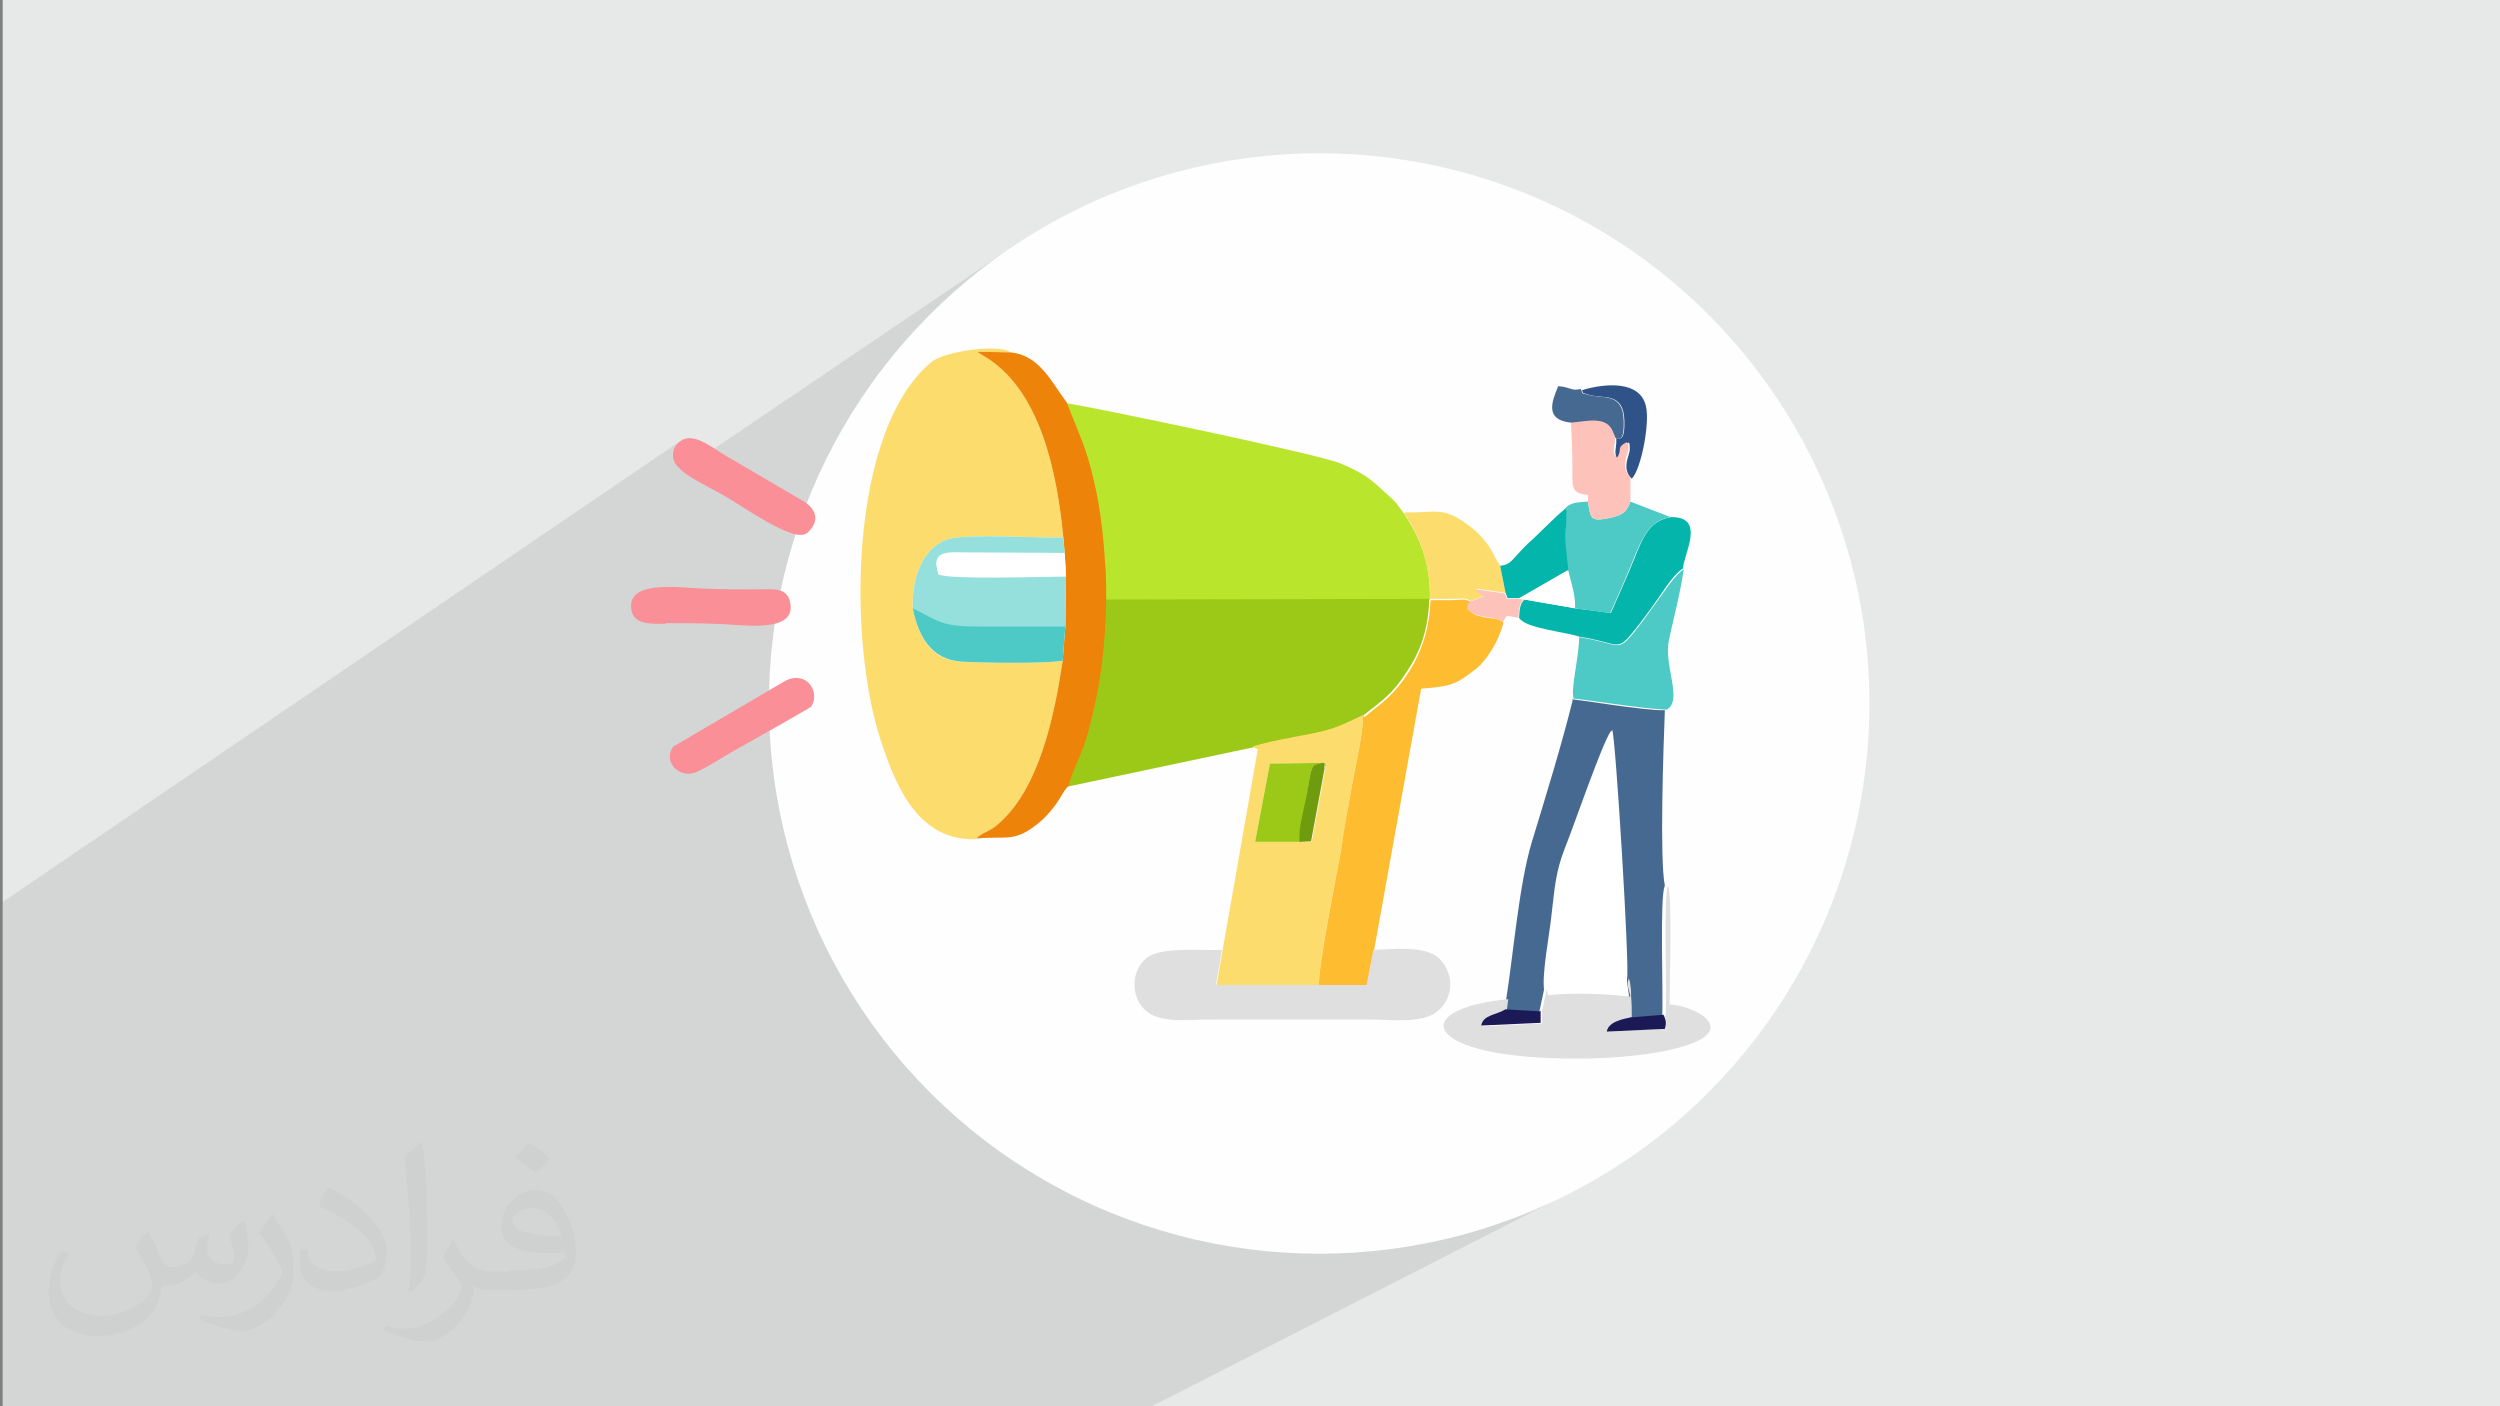 <?xml version="1.0" encoding="UTF-8"?>
<!DOCTYPE svg PUBLIC "-//W3C//DTD SVG 1.1//EN" "http://www.w3.org/Graphics/SVG/1.1/DTD/svg11.dtd">
<!-- Creator: CorelDRAW 2017 -->
<svg xmlns="http://www.w3.org/2000/svg" xml:space="preserve" width="3.703in" height="2.083in" version="1.1" style="shape-rendering:geometricPrecision; text-rendering:geometricPrecision; image-rendering:optimizeQuality; fill-rule:evenodd; clip-rule:evenodd"
viewBox="0 0 3703 2083"
 xmlns:xlink="http://www.w3.org/1999/xlink">
 <rect x="0" y="0" width="3703" height="2083" fill="#808080" stroke="none"/>
 <defs>
  <style type="text/css">
   <![CDATA[
    .fil3 {fill:#FEFEFE}
    .fil14 {fill:#04B5AB}
    .fil19 {fill:#1C1957}
    .fil17 {fill:#2F5289}
    .fil7 {fill:#466991}
    .fil13 {fill:#4DCAC5}
    .fil18 {fill:#6F9C0E}
    .fil12 {fill:#95E0DD}
    .fil6 {fill:#9CC917}
    .fil5 {fill:#B9E52C}
    .fil10 {fill:#DFDFDF}
    .fil0 {fill:#E7E8E8}
    .fil9 {fill:#ED8309}
    .fil15 {fill:#FA8F97}
    .fil16 {fill:#FDC2BA}
    .fil4 {fill:#FDDC6E}
    .fil8 {fill:#FEBC30}
    .fil11 {fill:white}
    .fil2 {fill:#373435;fill-opacity:0.031}
    .fil1 {fill:#373435;fill-opacity:0.102}
   ]]>
  </style>
 </defs>
 <g id="Layer_x0020_1">
  <polygon class="fil0" points="4,0 3709,0 3709,2083 4,2083 "/>
  <polygon class="fil1" points="1342,2083 1332,2083 1328,2083 1317,2083 1274,2083 1273,2083 1246,2083 1225,2083 1220,2083 1190,2083 1158,2083 1146,2083 1140,2083 1139,2083 1134,2083 1113,2083 1073,2083 1056,2083 1054,2083 1046,2083 969,2083 928,2083 893,2083 828,2083 827,2083 818,2083 692,2083 640,2083 619,2083 617,2083 543,2083 535,2083 499,2083 490,2083 482,2083 470,2083 441,2083 420,2083 411,2083 407,2083 387,2083 379,2083 374,2083 362,2083 358,2083 338,2083 319,2083 319,2083 317,2083 311,2083 308,2083 286,2083 277,2083 273,2083 259,2083 258,2083 248,2083 248,2083 240,2083 237,2083 233,2083 233,2083 230,2083 228,2083 221,2083 219,2083 211,2083 205,2083 202,2083 191,2083 175,2083 172,2083 170,2083 167,2083 167,2083 167,2083 163,2083 162,2083 156,2083 148,2083 138,2083 133,2083 128,2083 111,2083 107,2083 105,2083 104,2083 97,2083 97,2083 94,2083 92,2083 91,2083 88,2083 75,2083 61,2083 50,2083 50,2083 47,2083 44,2083 43,2083 42,2083 42,2083 31,2083 29,2083 16,2083 10,2083 6,2083 4,2083 4,2081 4,2066 4,2059 4,2056 4,2037 4,2030 4,2024 4,2017 4,2012 4,2004 4,1996 4,1984 4,1947 4,1916 4,1906 4,1903 4,1871 4,1867 4,1841 4,1836 4,1811 4,1802 4,1797 4,1793 4,1790 4,1759 4,1742 4,1739 4,1734 4,1718 4,1712 4,1701 4,1696 4,1665 4,1621 4,1610 4,1570 4,1570 4,1567 4,1516 4,1511 4,1501 4,1490 4,1481 4,1455 4,1449 4,1376 4,1351 4,1336 1008,653 1005,655 1002,658 1000,661 998,664 997,668 996,673 997,678 997,681 999,685 1002,689 1005,693 1009,696 1010,697 1499,366 1467,389 1436,413 1406,439 1378,466 1351,494 1326,524 1301,554 1279,586 1259,617 1385,533 1390,530 1397,528 1405,525 1413,523 1422,521 1431,520 1440,519 1449,518 1458,517 1467,517 1475,517 1482,518 1489,519 1494,520 1498,523 1505,524 1513,526 1519,528 1526,531 1531,535 1537,540 1542,545 1547,550 1551,555 1556,561 1560,567 1564,573 1568,579 1572,585 1576,591 1580,596 1585,597 1591,598 1598,600 1608,601 1618,603 1630,606 1642,608 1656,611 1670,614 1686,617 1702,621 1718,624 1735,628 1752,631 1769,635 1787,639 1804,642 1822,646 1839,650 1856,654 1872,657 1887,661 1902,664 1917,668 1930,671 1942,674 1953,676 1963,679 1972,681 1979,683 1984,685 1988,686 1996,690 2002,693 2008,696 2014,699 2018,701 2023,704 2027,707 2030,710 2034,712 2038,715 2041,718 2045,722 2048,725 2052,729 2053,729 2309,572 2315,573 2320,574 2324,575 2327,576 2331,577 2334,578 2338,577 2342,576 2349,574 2356,573 2364,571 2371,570 2379,570 2386,569 2393,570 2400,570 2407,572 2413,573 2419,576 2424,579 2429,583 2432,588 2435,594 2437,601 2438,606 2438,611 2438,618 2438,625 2437,633 2436,641 2435,649 2434,658 2432,666 2430,674 2428,681 2426,688 2424,694 2421,700 2419,704 2416,707 2416,743 2473,765 2473,766 2473,766 2473,766 2474,766 2474,766 2474,767 2475,767 2475,767 2484,767 2491,769 2496,772 2500,775 2503,780 2504,785 2504,791 2504,797 2503,803 2501,809 2500,816 2498,822 2496,828 2494,834 2493,838 2493,843 2492,850 2491,857 2489,864 2488,871 2487,877 2485,884 2484,890 2483,896 2481,902 2480,909 2478,915 2477,921 2475,927 2474,934 2473,941 2471,947 2470,955 2470,962 2470,970 2471,978 2472,985 2473,993 2474,1001 2476,1008 2477,1015 2478,1022 2478,1028 2478,1034 2477,1039 2475,1043 2472,1047 2468,1050 2468,1055 2468,1061 2468,1067 2468,1074 2467,1082 2467,1090 2467,1098 2467,1107 2466,1116 2466,1125 2466,1135 2466,1145 2465,1155 2465,1165 2465,1175 2465,1185 2465,1195 2465,1205 2464,1215 2464,1224 2464,1234 2465,1243 2465,1252 2465,1260 2465,1269 2465,1276 2466,1283 2466,1290 2467,1296 2467,1302 2468,1306 2469,1311 2469,1313 2470,1316 2470,1320 2471,1324 2471,1328 2471,1333 2471,1338 2472,1343 2472,1349 2472,1355 2472,1361 2472,1368 2472,1374 2472,1381 2472,1388 2472,1395 2472,1402 2472,1409 2472,1415 2472,1422 2472,1429 2471,1435 2471,1442 2471,1448 2471,1454 2471,1460 2471,1465 2471,1470 2471,1475 2471,1479 2471,1483 2471,1487 2477,1487 2484,1488 2491,1490 2498,1492 2506,1495 2513,1498 2519,1502 2524,1506 2528,1510 2531,1515 2532,1520 2531,1525 2527,1530 2521,1535 2512,1540 1910,1855 1912,1855 1954,1856 1996,1855 2037,1852 2078,1847 2118,1840 2158,1831 2196,1820 2234,1807 2271,1792 2307,1776 1706,2083 1473,2083 1403,2083 1365,2083 "/>
  <path class="fil2" d="M220 1826c7,11 12,21 16,32 3,7 5,19 21,19 5,0 11,-1 17,-5 7,-3 12,-9 14,-17l6 -21 15 -7 1 1c-2,8 -3,15 -3,21 0,18 15,24 27,24 7,0 13,-3 13,-10 0,-8 -4,-22 -8,-35 7,-7 14,-14 22,-20l1 1c4,15 6,30 6,40 0,10 -4,20 -8,27 -7,14 -20,25 -36,25 -12,0 -25,-6 -34,-17l-1 0c-9,11 -22,20 -43,20l-7 0c-1,14 -4,24 -9,33 -13,25 -50,42 -85,42 -49,0 -73,-28 -73,-66 0,-23 8,-45 19,-60l10 4c-7,14 -12,27 -12,40 0,35 29,52 62,52 31,0 68,-19 75,-42 -3,-25 -12,-36 -26,-59 4,-7 10,-15 17,-23l1 0 0 0 2 1 0 0 0 0zm564 -133l0 0c10,6 20,14 30,23 -6,8 -12,15 -21,21 -10,-8 -20,-15 -30,-22 7,-8 14,-15 20,-22l0 0 1 0zm5 96l0 0c-17,0 -30,11 -30,19 0,17 33,23 73,23 -5,-20 -22,-42 -43,-42zm-37 93l0 0c22,0 41,-1 55,-4 16,-4 30,-12 30,-18 0,-1 0,-3 -1,-5 -9,1 -19,1 -29,1 -29,0 -52,-7 -61,-23 -2,-4 -4,-10 -4,-15 0,-16 7,-32 19,-42 10,-9 21,-14 33,-14 20,0 37,17 48,43 6,14 11,30 11,51 0,14 -4,25 -12,34 -16,16 -45,21 -90,21l-20 0 -5 0c-11,0 -19,-2 -25,-7l-1 0c0,2 1,5 1,7 0,10 -3,23 -10,33 -20,30 -42,43 -60,43 -19,0 -42,-7 -63,-17l4 -7c7,3 16,5 29,5 34,0 78,-33 84,-64 -1,-2 -4,-6 -7,-10 -10,-12 -16,-22 -22,-32 5,-10 10,-18 14,-25l2 0c14,29 28,46 57,46l5 0 21 0 0 0 -3 -1 0 0 0 0zm-146 31l0 0 3 1c15,-14 22,-23 22,-35 1,-9 2,-22 2,-35 0,-50 -1,-104 -7,-151l-2 -1c-8,6 -18,15 -25,23 4,37 9,94 9,133l0 21c0,14 0,29 -3,43l1 1 0 0 0 0zm-151 -62l0 0 -10 0c-1,7 -1,12 -1,16 0,32 20,45 48,45 24,0 48,-9 70,-20 7,-12 11,-24 11,-38 0,-18 -10,-35 -25,-51 -17,-18 -40,-34 -60,-44l-2 0c-6,8 -13,19 -13,24 0,3 2,5 8,8 18,8 37,19 52,32 15,14 24,29 24,41 0,2 -2,4 -5,5 -18,9 -35,14 -55,14 -32,0 -41,-15 -41,-33l-1 1 0 0 0 0zm-52 -52l0 0 -1 0c-6,9 -12,18 -18,27 11,14 21,30 30,47 2,4 4,8 4,11 0,2 -1,6 -3,9 -17,32 -53,58 -89,58 -11,0 -20,-2 -28,-4l-3 7c25,11 46,17 65,17 13,0 26,-6 42,-20 20,-20 32,-41 32,-60l0 -24c0,-19 -6,-30 -13,-41l-18 -29 0 0 0 2 0 0 0 0z"/>
  <g id="_2110200031136">
   <circle class="fil3" cx="1954" cy="1042" r="815"/>
   <g>
    <path class="fil4" d="M1446 1242c9,-9 19,-10 31,-20 63,-53 85,-164 97,-243 -36,4 -112,3 -150,1 -45,-2 -64,-37 -72,-79 -2,-49 18,-97 60,-104 37,-6 121,0 163,-1 -9,-93 -33,-221 -120,-270 -8,-4 -4,-2 -7,-5l49 1c-16,-13 -98,-2 -117,14 -123,101 -125,416 -74,565 22,66 55,145 140,142z"/>
    <path class="fil5" d="M1637 851l0 38 481 -1c1,-56 -15,-91 -38,-127 -8,-10 -10,-15 -19,-23 -27,-24 -32,-33 -74,-51 -31,-14 -369,-84 -408,-90 16,42 28,66 40,115 11,47 15,90 18,139z"/>
    <path class="fil6" d="M1582 1165l274 -58c9,-5 69,-15 85,-19 37,-7 48,-14 78,-28 29,-23 44,-32 66,-67 20,-30 31,-64 32,-106l-481 1 0 -38c3,55 -2,120 -12,173 -5,25 -11,52 -18,74 -6,20 -22,51 -25,67z"/>
    <path class="fil7" d="M2330 1035c-17,69 -40,143 -61,212 -19,63 -27,163 -38,233l-2 16 51 3 7 -33c-3,-26 8,-81 11,-110 5,-42 6,-64 20,-100 13,-32 55,-155 68,-173 5,10 26,353 22,368 5,9 1,-1 3,11 1,5 1,11 1,16 0,10 1,20 1,31l49 -4c2,-32 -4,-178 4,-193 -8,-39 -2,-209 0,-260 -30,1 -134,-17 -138,-16z"/>
    <path class="fil4" d="M1926 1247l-67 0 22 -116 81 -1 1 8 -20 108 -16 1zm-69 -140l6 3 -52 297 -9 52 152 0c-4,-16 27,-171 32,-199 6,-34 11,-68 17,-100 5,-28 16,-74 16,-101 -30,14 -41,21 -78,28 -16,3 -76,14 -85,19z"/>
    <path class="fil8" d="M2019 1060c0,26 -11,73 -16,101 -6,32 -12,66 -17,100 -5,28 -36,183 -32,199l71 0 10 -51 70 -389c45,-3 53,-7 82,-30 15,-12 33,-40 40,-68 -8,-7 -14,-5 -30,-8 -13,-3 -14,-4 -23,-12 2,-10 -4,-2 6,-10 -1,0 -2,-1 -2,-1 -11,-4 -6,-3 -27,-2 -11,0 -21,0 -32,0 -2,42 -13,76 -32,106 -22,34 -37,44 -66,67z"/>
    <path class="fil9" d="M1575 796l2 23 2 33 -1 76 -4 51c-12,79 -34,190 -97,243 -12,10 -22,11 -31,20 44,-4 56,6 90,-21 11,-9 16,-14 26,-27 8,-10 13,-23 21,-30 3,-17 19,-47 25,-67 7,-22 13,-49 18,-74 10,-53 14,-118 12,-173 -3,-49 -7,-93 -18,-139 -11,-49 -24,-73 -40,-115 -22,-29 -40,-70 -83,-74l-49 -1c3,3 -1,0 7,5 87,49 111,177 120,270z"/>
    <path class="fil10" d="M2034 1408l-10 51 -71 0 -152 0 9 -52c-31,1 -85,-4 -107,9 -27,16 -30,57 -8,79 22,22 65,15 101,15l229 0c33,0 82,7 104,-12 25,-20 25,-56 3,-78 -20,-20 -68,-14 -98,-13z"/>
    <path class="fil11" d="M2289 1465l2 9c39,-3 84,-1 122,2 -2,-14 -4,-13 -3,-27 4,-15 -17,-358 -22,-368 -13,19 -56,142 -68,173 -15,36 -15,58 -20,100 -4,29 -14,84 -11,110z"/>
    <path class="fil10" d="M2465 1503c3,7 4,12 2,21l-86 4c2,-14 23,-20 36,-21 0,-10 0,-20 -1,-31 0,-5 0,-11 -1,-16 -2,-12 1,-2 -3,-11 -2,14 0,13 3,27 -39,-4 -83,-6 -122,-2l-2 -9 -7 33 0 18 -88 4c4,-16 21,-15 36,-24l2 -16c-151,14 -128,89 104,88 48,0 119,-5 164,-21 73,-26 1,-59 -29,-59 0,-34 4,-152 -2,-176 -8,15 -1,160 -4,193z"/>
    <path class="fil12" d="M1352 902c40,19 41,27 98,27 43,0 85,0 128,0l1 -76c-36,0 -167,5 -189,-3 -6,-21 -4,-31 21,-32l166 1 -2 -23c-43,1 -126,-5 -163,1 -42,7 -62,55 -60,104z"/>
    <path class="fil13" d="M2339 944c0,29 -13,77 -8,91 4,-1 108,16 138,16 24,-14 -5,-65 3,-103 8,-37 16,-65 22,-105 -12,8 -25,28 -34,40 -9,13 -19,26 -29,40 -38,49 -25,31 -91,21z"/>
    <path class="fil14" d="M2333 901l-75 -13c-7,7 -7,14 -8,27 9,16 70,21 89,28 66,10 53,28 91,-21 10,-13 20,-27 29,-40 8,-12 22,-33 34,-40 0,-20 35,-77 -18,-76 -32,5 -42,31 -54,61 -10,25 -23,54 -35,81l-53 -7z"/>
    <path class="fil13" d="M2317 755c5,6 2,-2 2,8 1,37 -6,7 3,82 4,18 11,37 10,56l53 7c12,-26 25,-56 35,-81 12,-29 23,-56 54,-61 -1,-1 -2,-1 -2,-1l-57 -22c-6,17 -14,21 -35,25 -26,5 -24,-3 -28,-25 -15,1 -28,1 -35,12z"/>
    <path class="fil4" d="M2080 760c23,36 38,72 38,127 11,0 21,0 32,0 21,0 16,-2 27,2 0,0 1,1 2,1l20 -8c-7,-6 -9,-2 -12,-10l43 6 -8 -40c-10,-15 -11,-23 -22,-36 -9,-11 -16,-18 -29,-27 -35,-25 -46,-15 -90,-16z"/>
    <path class="fil15" d="M986 923c24,0 48,0 72,1 34,0 118,16 113,-28 -3,-28 -28,-23 -51,-23 -24,0 -48,0 -72,-1 -32,0 -119,-16 -113,30 3,23 26,22 51,22z"/>
    <path class="fil15" d="M1012 651c-10,5 -17,13 -15,27 2,21 46,39 77,57 29,17 98,66 119,56 8,-4 32,-30 -7,-51l-111 -65c-16,-9 -44,-33 -63,-24z"/>
    <path class="fil15" d="M1202 1046c13,-21 -7,-53 -38,-38l-167 98c-16,23 10,49 36,37 19,-9 38,-22 56,-32 13,-7 110,-62 112,-64z"/>
    <path class="fil13" d="M1574 979l4 -51c-43,0 -85,0 -128,0 -57,0 -59,-8 -98,-27 8,41 27,76 72,79 38,2 114,3 150,-1z"/>
    <path class="fil16" d="M2327 626c1,22 2,44 2,65 1,27 -5,40 23,42l0 10c4,22 2,30 28,25 21,-4 29,-8 35,-25l0 -36c-16,-15 -3,-35 -3,-43 0,-16 -1,-7 -5,-11 -15,10 -5,11 -14,23 -6,-8 0,-15 -1,-29 -5,-11 -6,-21 -22,-25 -13,-3 -31,1 -44,2z"/>
    <path class="fil6" d="M1926 1247c-2,-21 6,-45 10,-67 3,-19 4,-44 13,-47 21,-8 12,2 14,5l-1 -8 -81 1 -22 116 67 0z"/>
    <path class="fil14" d="M2222 838l8 40 3 8 17 0 73 -42c-9,-76 -2,-45 -3,-82 0,-10 3,-2 -2,-8 -14,11 -32,30 -47,44 -9,8 -15,14 -23,23 -8,8 -12,16 -26,17z"/>
    <path class="fil11" d="M1579 853l-2 -33 -166 -1c-25,1 -27,10 -21,32 22,8 153,3 189,3z"/>
    <path class="fil17" d="M2342 576c6,9 -3,4 13,9 19,6 50,-5 51,38 1,33 -8,26 -12,26 1,14 -4,21 1,29 9,-13 -2,-14 14,-23 3,4 5,-6 5,11 0,8 -13,28 3,43 14,-14 27,-83 21,-107 -8,-38 -59,-35 -95,-24z"/>
    <path class="fil7" d="M2327 626c14,-1 31,-5 44,-2 16,4 17,14 22,25 4,0 13,8 12,-26 -1,-42 -31,-32 -51,-38 -16,-4 -7,0 -13,-9 -12,4 -16,-3 -33,-4 -9,22 -21,50 19,54z"/>
    <path class="fil16" d="M2179 891c-10,7 -3,-1 -6,10 9,8 10,9 23,12 16,3 22,2 30,8l6 -9 17 3c1,-13 1,-20 8,-27l-8 -1 -17 0 -3 -8 -43 -6c3,8 5,4 12,10l-20 8z"/>
    <path class="fil11" d="M2250 887l8 1 75 13c1,-19 -6,-38 -10,-56l-73 42z"/>
    <path class="fil18" d="M1926 1247l16 -1 20 -108c-2,-3 7,-13 -14,-5 -8,3 -9,29 -13,47 -4,21 -12,46 -10,67z"/>
    <path class="fil19" d="M2281 1498l-51 -3c-15,9 -33,8 -36,24l88 -4 0 -18z"/>
    <path class="fil19" d="M2416 1507c-13,2 -34,7 -36,21l86 -4c3,-10 1,-14 -2,-21l-49 4z"/>
   </g>
  </g>
 </g>
</svg>
